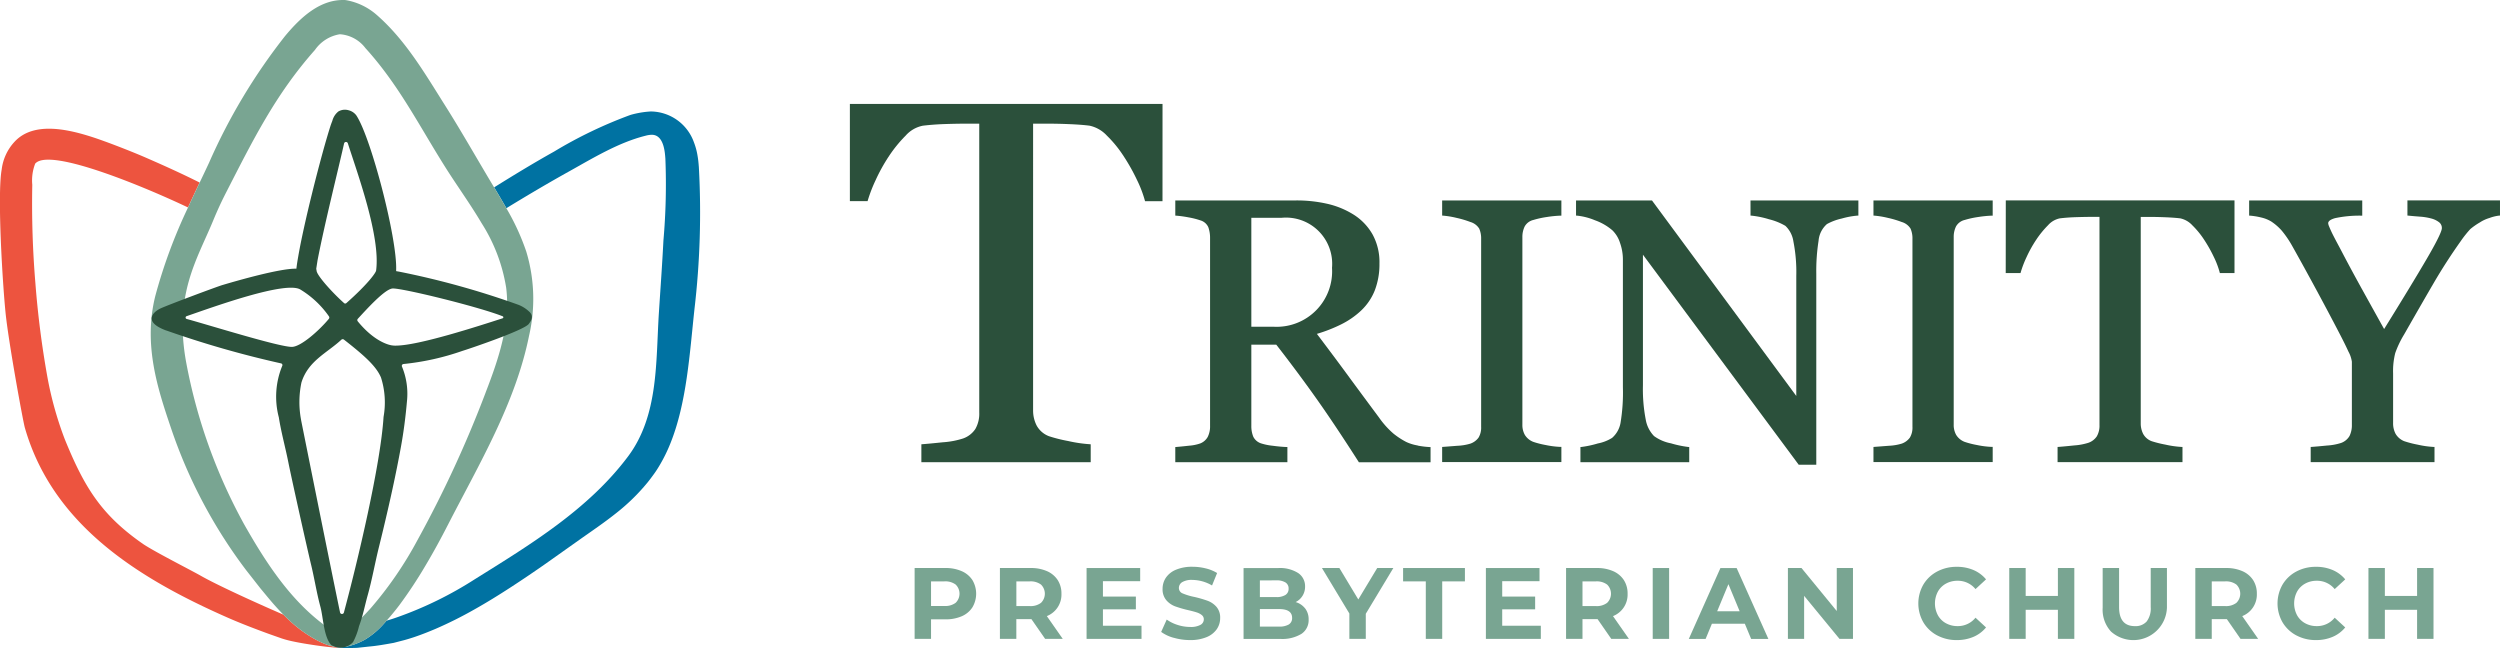<svg xmlns="http://www.w3.org/2000/svg" xmlns:xlink="http://www.w3.org/1999/xlink" width="270" height="70" viewBox="0 0 270 70"><defs><clipPath id="clip-path"><rect id="Rect&#xE1;ngulo_185" data-name="Rect&#xE1;ngulo 185" width="270" height="70" transform="translate(0)" fill="none"></rect></clipPath></defs><g id="Grupo_456" data-name="Grupo 456" transform="translate(-0.008 -0.003)"><g id="Grupo_455" data-name="Grupo 455" transform="translate(0.007 0.003)" clip-path="url(#clip-path)"><path id="Trazado_221" data-name="Trazado 221" d="M687.107,90.524h-1.883a12.9,12.9,0,0,0-.89-2.331,20.769,20.769,0,0,0-1.436-2.549,12.744,12.744,0,0,0-1.792-2.195,3.567,3.567,0,0,0-1.874-1.078q-.847-.109-2.134-.164t-2.38-.054h-1.586V113.1a3.579,3.579,0,0,0,.381,1.649,2.542,2.542,0,0,0,1.337,1.159,16.154,16.154,0,0,0,2.061.518,15.162,15.162,0,0,0,2.443.354v1.936H661.066V116.78q.763-.054,2.333-.218a8.989,8.989,0,0,0,2.171-.41,2.644,2.644,0,0,0,1.324-1.022,3.311,3.311,0,0,0,.423-1.786V82.153h-1.583q-.846,0-2.1.041t-2.4.177a3.333,3.333,0,0,0-1.87,1.078,14.335,14.335,0,0,0-1.788,2.195,18.5,18.5,0,0,0-1.446,2.6,15.653,15.653,0,0,0-.874,2.277h-1.911v-10.5h33.766Z" transform="translate(-561.557 -68.797)" fill="#2b503b"></path><path id="Trazado_222" data-name="Trazado 222" d="M929.715,180.726a4.679,4.679,0,0,1-1.25-.384,8.244,8.244,0,0,1-1.374-.9,9.312,9.312,0,0,1-1.55-1.726c-1.321-1.775-2.454-3.309-3.371-4.56-.895-1.222-2.02-2.729-3.346-4.483a16.241,16.241,0,0,0,2.6-1.015,8.873,8.873,0,0,0,2.164-1.491,6.055,6.055,0,0,0,1.493-2.2,7.877,7.877,0,0,0,.5-2.909,6.209,6.209,0,0,0-.748-3.131,6.085,6.085,0,0,0-2-2.106,9.178,9.178,0,0,0-2.866-1.191,14.847,14.847,0,0,0-3.369-.368H903.532V155.9l.112.008a12.261,12.261,0,0,1,1.331.185,8.643,8.643,0,0,1,1.264.32,1.347,1.347,0,0,1,.858.738,3.409,3.409,0,0,1,.19,1.183v20.263a2.533,2.533,0,0,1-.253,1.206,1.589,1.589,0,0,1-.8.7,4.647,4.647,0,0,1-1.22.247q-.9.1-1.371.138l-.112.009v1.635h12.107v-1.641l-.118,0c-.4-.012-.9-.059-1.49-.137a6.055,6.055,0,0,1-1.217-.249,1.42,1.42,0,0,1-.861-.733,3.024,3.024,0,0,1-.208-1.168v-8.766h2.693c1.555,2,3.02,3.967,4.355,5.854s2.866,4.182,4.531,6.789l.035.056H931.1v-1.641l-.117,0a9.541,9.541,0,0,1-1.268-.156m-17.971-24.6h3.24a4.992,4.992,0,0,1,5.474,5.4,5.992,5.992,0,0,1-6.245,6.365h-2.469Z" transform="translate(-776.599 -132.615)" fill="#2b503b"></path><path id="Trazado_223" data-name="Trazado 223" d="M1108.68,155.894l.112.008a9.817,9.817,0,0,1,1.455.244,10.408,10.408,0,0,1,1.475.439,1.67,1.67,0,0,1,.962.719,2.613,2.613,0,0,1,.207,1.1v20.3a2.1,2.1,0,0,1-.277,1.167,1.841,1.841,0,0,1-.891.655,5.622,5.622,0,0,1-1.39.23c-.671.052-1.185.093-1.541.118l-.112.008v1.636h12.877v-1.642l-.118,0a9.676,9.676,0,0,1-1.571-.2,9.444,9.444,0,0,1-1.331-.338,1.855,1.855,0,0,1-.921-.749,2.18,2.18,0,0,1-.271-1.1V158.21a2.582,2.582,0,0,1,.245-1.133,1.452,1.452,0,0,1,.935-.707,10.017,10.017,0,0,1,1.465-.322,12.642,12.642,0,0,1,1.45-.146l.117,0v-1.641H1108.68Z" transform="translate(-952.927 -132.612)" fill="#2b503b"></path><path id="Trazado_224" data-name="Trazado 224" d="M1230.462,155.9l.114.007a9.87,9.87,0,0,1,1.883.39,6.58,6.58,0,0,1,1.77.712,2.892,2.892,0,0,1,.863,1.679,17,17,0,0,1,.313,3.733v12.958l-15.551-21.067-.036-.049h-8.2V155.9l.115.006a6.821,6.821,0,0,1,1.93.5,5.911,5.911,0,0,1,1.888,1.091,3.269,3.269,0,0,1,.818,1.353,5.4,5.4,0,0,1,.31,1.777v13.8a20.038,20.038,0,0,1-.255,3.855,2.79,2.79,0,0,1-.91,1.624,4.447,4.447,0,0,1-1.534.6,11.078,11.078,0,0,1-1.776.382l-.112.008v1.637h11.75v-1.64l-.116-.006a11.448,11.448,0,0,1-1.853-.391,4.533,4.533,0,0,1-1.83-.784,3.37,3.37,0,0,1-.9-1.793,17.3,17.3,0,0,1-.3-3.7V160.122l16.786,22.634.036.049h1.9V162.165a21.075,21.075,0,0,1,.245-3.534,2.7,2.7,0,0,1,.905-1.815,6.031,6.031,0,0,1,1.606-.6,8.841,8.841,0,0,1,1.673-.312l.117,0v-1.641h-11.651Z" transform="translate(-1041.405 -132.616)" fill="#2b503b"></path><path id="Trazado_225" data-name="Trazado 225" d="M1440.268,155.894l.112.008a9.817,9.817,0,0,1,1.455.244,10.407,10.407,0,0,1,1.475.439,1.671,1.671,0,0,1,.962.719,2.615,2.615,0,0,1,.206,1.1v20.3a2.1,2.1,0,0,1-.277,1.167,1.84,1.84,0,0,1-.891.655,5.624,5.624,0,0,1-1.39.23c-.672.052-1.185.093-1.541.118l-.112.008v1.636h12.877v-1.642l-.118,0a9.694,9.694,0,0,1-1.571-.2,9.443,9.443,0,0,1-1.33-.338,1.855,1.855,0,0,1-.921-.749,2.181,2.181,0,0,1-.271-1.1V158.21a2.584,2.584,0,0,1,.245-1.133,1.453,1.453,0,0,1,.935-.707,10.015,10.015,0,0,1,1.465-.322,12.643,12.643,0,0,1,1.449-.146l.117,0v-1.641h-12.877Z" transform="translate(-1237.932 -132.612)" fill="#2b503b"></path><path id="Trazado_226" data-name="Trazado 226" d="M1541.936,162.1h1.6l.024-.09a11.39,11.39,0,0,1,.626-1.631,13.347,13.347,0,0,1,1.04-1.869,10.27,10.27,0,0,1,1.28-1.572,2.308,2.308,0,0,1,1.283-.745c.552-.066,1.133-.109,1.729-.127s1.113-.03,1.519-.03h1.025v22.472a2.287,2.287,0,0,1-.288,1.229,1.81,1.81,0,0,1-.9.693,6.438,6.438,0,0,1-1.539.288c-.777.082-1.329.132-1.686.158l-.113.008v1.637h13.49v-1.641l-.118,0a10.807,10.807,0,0,1-1.748-.254,11.82,11.82,0,0,1-1.47-.368,1.729,1.729,0,0,1-.909-.783,2.479,2.479,0,0,1-.263-1.139V156.04h1.028c.524,0,1.1.013,1.719.04s1.133.066,1.533.117a2.486,2.486,0,0,1,1.292.747,9.246,9.246,0,0,1,1.281,1.569,15.072,15.072,0,0,1,1.032,1.832,9.265,9.265,0,0,1,.636,1.666l.023.092h1.581v-7.846h-24.7Z" transform="translate(-1325.317 -132.612)" fill="#2b503b"></path><path id="Trazado_227" data-name="Trazado 227" d="M1746.154,154.257v1.633l.109.011q.575.059,1.25.109a6.413,6.413,0,0,1,1.221.2,2.34,2.34,0,0,1,.846.41.775.775,0,0,1,.292.636c0,.237-.281,1-1.614,3.284-1.06,1.816-2.615,4.376-4.622,7.609q-1.488-2.68-2.424-4.37c-.641-1.158-1.278-2.337-1.892-3.5q-.317-.613-.672-1.275t-.609-1.169c-.144-.3-.256-.552-.333-.742a1.21,1.21,0,0,1-.11-.368c0-.227.25-.412.743-.553a12.724,12.724,0,0,1,2.817-.27l.119,0v-1.642h-12.216v1.636l.112.008a7.5,7.5,0,0,1,1.177.194,3.713,3.713,0,0,1,1.1.437,5.722,5.722,0,0,1,1.133.986,10.916,10.916,0,0,1,1.142,1.678c.706,1.254,1.551,2.788,2.51,4.56s1.847,3.446,2.629,4.956c.353.679.661,1.3.917,1.862a3.249,3.249,0,0,1,.375,1.1v6.813a2.624,2.624,0,0,1-.253,1.208,1.733,1.733,0,0,1-.917.754,6.15,6.15,0,0,1-1.508.277c-.756.075-1.3.123-1.658.148l-.112.008v1.636h13.372v-1.642l-.118,0a10.109,10.109,0,0,1-1.7-.244,11.448,11.448,0,0,1-1.458-.377,1.906,1.906,0,0,1-.923-.787,2.418,2.418,0,0,1-.272-1.176v-5.352a7.965,7.965,0,0,1,.231-2.2,10.606,10.606,0,0,1,.959-2.01c1.293-2.268,2.389-4.175,3.261-5.667.863-1.475,1.819-2.955,2.841-4.393a11.96,11.96,0,0,1,1.052-1.325,7.465,7.465,0,0,1,1.038-.722,3.852,3.852,0,0,1,1.014-.467,4.559,4.559,0,0,1,1.036-.26l.114-.008v-1.637Z" transform="translate(-1486.151 -132.612)" fill="#2b503b"></path><path id="Trazado_228" data-name="Trazado 228" d="M708.2,437.514a2.622,2.622,0,0,1,1.156.962,2.881,2.881,0,0,1,0,2.947,2.575,2.575,0,0,1-1.156.963,4.322,4.322,0,0,1-1.768.333h-1.543v2.11h-1.773v-7.654h3.316a4.254,4.254,0,0,1,1.768.339m-.651,3.416a1.372,1.372,0,0,0,.026-1.942l-.026-.026a1.866,1.866,0,0,0-1.215-.345h-1.445v2.658h1.445a1.863,1.863,0,0,0,1.215-.345" transform="translate(-604.336 -375.829)" fill="#79a592"></path><path id="Trazado_229" data-name="Trazado 229" d="M773.6,444.832,772.12,442.7h-1.631v2.132h-1.773V437.18h3.316a4.263,4.263,0,0,1,1.768.338,2.623,2.623,0,0,1,1.156.962,2.652,2.652,0,0,1,.405,1.477,2.494,2.494,0,0,1-1.577,2.415l1.718,2.46Zm-.448-5.865a1.867,1.867,0,0,0-1.215-.345h-1.445v2.668h1.445a1.846,1.846,0,0,0,1.216-.35,1.379,1.379,0,0,0,.022-1.951l-.022-.022" transform="translate(-660.724 -375.833)" fill="#79a592"></path><path id="Trazado_230" data-name="Trazado 230" d="M841.267,443.419v1.421h-5.933v-7.652h5.789v1.42H837.1v1.662h3.558v1.378H837.1v1.771Z" transform="translate(-717.983 -375.84)" fill="#79a592"></path><path id="Trazado_231" data-name="Trazado 231" d="M894.038,443.908a4.137,4.137,0,0,1-1.363-.639l.6-1.334a4.089,4.089,0,0,0,1.172.579,4.389,4.389,0,0,0,1.357.219,2.166,2.166,0,0,0,1.116-.225.676.676,0,0,0,.361-.6.571.571,0,0,0-.213-.453,1.628,1.628,0,0,0-.548-.29c-.223-.073-.523-.153-.9-.241a12.381,12.381,0,0,1-1.435-.415,2.336,2.336,0,0,1-.957-.667,1.8,1.8,0,0,1-.4-1.224,2.129,2.129,0,0,1,.361-1.208,2.432,2.432,0,0,1,1.089-.858,4.441,4.441,0,0,1,1.779-.318,5.882,5.882,0,0,1,1.434.176,4.216,4.216,0,0,1,1.226.5l-.548,1.344a4.279,4.279,0,0,0-2.123-.6,1.99,1.99,0,0,0-1.1.241.733.733,0,0,0-.356.634.621.621,0,0,0,.411.584,6.408,6.408,0,0,0,1.254.377,12.5,12.5,0,0,1,1.434.416,2.359,2.359,0,0,1,.957.655,1.76,1.76,0,0,1,.4,1.214,2.092,2.092,0,0,1-.366,1.2,2.473,2.473,0,0,1-1.1.858,4.5,4.5,0,0,1-1.784.317,6.256,6.256,0,0,1-1.756-.246" transform="translate(-767.268 -375.023)" fill="#79a592"></path><path id="Trazado_232" data-name="Trazado 232" d="M962.672,441.554a1.908,1.908,0,0,1,.372,1.2,1.769,1.769,0,0,1-.782,1.548,4,4,0,0,1-2.282.541h-3.963v-7.653h3.744a3.662,3.662,0,0,1,2.149.536,1.7,1.7,0,0,1,.75,1.454,1.84,1.84,0,0,1-1.018,1.684,2.019,2.019,0,0,1,1.028.694m-4.891-3.034v1.8h1.762a1.783,1.783,0,0,0,1-.23.766.766,0,0,0,.34-.678.754.754,0,0,0-.34-.673,1.823,1.823,0,0,0-1-.225Zm3.125,4.757a.787.787,0,0,0,.356-.711q0-.951-1.412-.951H957.78v1.892h2.069a1.969,1.969,0,0,0,1.056-.229" transform="translate(-821.711 -375.84)" fill="#79a592"></path><path id="Trazado_233" data-name="Trazado 233" d="M1020.985,442.127v2.711h-1.773V442.1l-2.966-4.92h1.883l2.047,3.4,2.047-3.4h1.741Z" transform="translate(-873.479 -375.839)" fill="#79a592"></path><path id="Trazado_234" data-name="Trazado 234" d="M1081.113,438.627h-2.452v-1.443h6.677v1.443h-2.452v6.21h-1.773Z" transform="translate(-927.126 -375.838)" fill="#79a592"></path><path id="Trazado_235" data-name="Trazado 235" d="M1148.246,443.419v1.421h-5.933v-7.652h5.791v1.42h-4.028v1.662h3.556v1.378h-3.557v1.771Z" transform="translate(-981.836 -375.84)" fill="#79a592"></path><path id="Trazado_236" data-name="Trazado 236" d="M1208.821,444.832l-1.478-2.132h-1.631v2.132h-1.773V437.18h3.317a4.265,4.265,0,0,1,1.768.338,2.623,2.623,0,0,1,1.155.962,2.651,2.651,0,0,1,.405,1.477,2.494,2.494,0,0,1-1.577,2.416l1.719,2.46Zm-.449-5.865a1.863,1.863,0,0,0-1.215-.345h-1.444v2.668h1.445a1.847,1.847,0,0,0,1.216-.35,1.378,1.378,0,0,0,.024-1.949l-.024-.024" transform="translate(-1034.803 -375.833)" fill="#79a592"></path><rect id="Rect&#xE1;ngulo_184" data-name="Rect&#xE1;ngulo 184" width="1.772" height="7.653" transform="translate(178.494 61.347)" fill="#79a592"></rect><path id="Trazado_237" data-name="Trazado 237" d="M1304.351,443.2h-3.557l-.679,1.64H1298.3l3.415-7.653h1.752l3.426,7.653h-1.861Zm-.558-1.345-1.215-2.93-1.215,2.93Z" transform="translate(-1115.908 -375.836)" fill="#79a592"></path><path id="Trazado_238" data-name="Trazado 238" d="M1381.521,437.186v7.653h-1.456l-3.82-4.647v4.647h-1.752v-7.653h1.467l3.809,4.646v-4.646Z" transform="translate(-1181.398 -375.84)" fill="#79a592"></path><path id="Trazado_239" data-name="Trazado 239" d="M1476.792,443.654a3.8,3.8,0,0,1-1.489-1.41,4.1,4.1,0,0,1,0-4.078,3.8,3.8,0,0,1,1.489-1.41,4.421,4.421,0,0,1,2.129-.508,4.482,4.482,0,0,1,1.8.35,3.607,3.607,0,0,1,1.351,1.006l-1.138,1.05a2.449,2.449,0,0,0-1.927-.9,2.557,2.557,0,0,0-1.27.312,2.21,2.21,0,0,0-.87.869,2.729,2.729,0,0,0,0,2.536,2.21,2.21,0,0,0,.87.869,2.556,2.556,0,0,0,1.27.312,2.439,2.439,0,0,0,1.927-.908l1.138,1.049a3.546,3.546,0,0,1-1.357,1.018,4.52,4.52,0,0,1-1.806.349,4.405,4.405,0,0,1-2.118-.508" transform="translate(-1267.579 -375.032)" fill="#79a592"></path><path id="Trazado_240" data-name="Trazado 240" d="M1551.682,437.186v7.653h-1.773V441.7h-3.48v3.138h-1.773v-7.653h1.773V440.2h3.48v-3.018Z" transform="translate(-1327.655 -375.84)" fill="#79a592"></path><path id="Trazado_241" data-name="Trazado 241" d="M1617.4,444.059a3.491,3.491,0,0,1-.914-2.591v-4.286h1.773v4.22q0,2.056,1.708,2.056a1.6,1.6,0,0,0,1.27-.5,2.324,2.324,0,0,0,.438-1.558v-4.221h1.752v4.286a3.626,3.626,0,0,1-6.027,2.591" transform="translate(-1389.397 -375.836)" fill="#79a592"></path><path id="Trazado_242" data-name="Trazado 242" d="M1692.584,444.832l-1.478-2.132h-1.631v2.132H1687.7V437.18h3.317a4.259,4.259,0,0,1,1.767.338,2.626,2.626,0,0,1,1.156.962,2.655,2.655,0,0,1,.405,1.477,2.493,2.493,0,0,1-1.577,2.415l1.719,2.46Zm-.448-5.865a1.867,1.867,0,0,0-1.215-.345h-1.445v2.668h1.445a1.847,1.847,0,0,0,1.216-.35,1.379,1.379,0,0,0,.022-1.951l-.022-.022" transform="translate(-1450.605 -375.833)" fill="#79a592"></path><path id="Trazado_243" data-name="Trazado 243" d="M1752.921,443.654a3.8,3.8,0,0,1-1.489-1.41,4.107,4.107,0,0,1,0-4.078,3.8,3.8,0,0,1,1.489-1.41,4.425,4.425,0,0,1,2.129-.508,4.48,4.48,0,0,1,1.8.35,3.6,3.6,0,0,1,1.351,1.006l-1.138,1.05a2.445,2.445,0,0,0-1.926-.9,2.554,2.554,0,0,0-1.27.312,2.213,2.213,0,0,0-.87.869,2.735,2.735,0,0,0,0,2.536,2.213,2.213,0,0,0,.87.869,2.553,2.553,0,0,0,1.27.312,2.437,2.437,0,0,0,1.926-.908l1.138,1.049a3.537,3.537,0,0,1-1.357,1.018,4.514,4.514,0,0,1-1.805.349,4.411,4.411,0,0,1-2.118-.508" transform="translate(-1504.916 -375.032)" fill="#79a592"></path><path id="Trazado_244" data-name="Trazado 244" d="M1827.809,437.186v7.653h-1.773V441.7h-3.481v3.138h-1.773v-7.653h1.773V440.2h3.481v-3.018Z" transform="translate(-1564.989 -375.84)" fill="#79a592"></path><path id="Trazado_245" data-name="Trazado 245" d="M36.38,155.072c-.06-.012-.121-.032-.181-.047a5.276,5.276,0,0,1-1.227-.359,10.289,10.289,0,0,1-1.214-.617,14.138,14.138,0,0,1-2.148-1.555c-.347-.3-.676-.617-.992-.94-3.085-1.333-7.307-3.264-8.991-4.238-1.351-.751-4.855-2.526-6.137-3.372-4.532-3.14-6.368-6.118-8.5-11.36a37.847,37.847,0,0,1-1.861-6.649,101.771,101.771,0,0,1-1.305-10.192,103.634,103.634,0,0,1-.335-10.615,5.017,5.017,0,0,1,.312-2.284c1.564-1.849,12.3,2.725,16.507,4.731.073-.161.145-.323.219-.483q.511-1.109,1.036-2.209c-1.953-.978-3.773-1.8-5.925-2.739-1.439-.621-3.994-1.624-5.577-2.144-2.593-.842-6.423-1.787-8.5.492a5.338,5.338,0,0,0-1.379,3c-.5,2.766.123,12.687.439,15.641.34,3.175,1.847,11.434,2.059,12.209,3,10.482,12.182,16.245,21.874,20.515,1.471.648,2.97,1.218,4.473,1.768l1.133.4.282.1.326.1c.218.063.424.116.63.162.817.185,1.611.313,2.411.435s1.6.222,2.415.292c.291.021.568.045.88.053a5.2,5.2,0,0,1-.731-.092" transform="translate(-0.001 -85.168)" fill="#ed543f"></path><path id="Trazado_246" data-name="Trazado 246" d="M296.948,91.709a11.056,11.056,0,0,0-.155-1.278,7.121,7.121,0,0,0-.373-1.334,5,5,0,0,0-4.634-3.324h-.033a10.075,10.075,0,0,0-2.193.377,47.854,47.854,0,0,0-8.242,3.957c-2.32,1.3-4.34,2.535-6.472,3.863.446.745.892,1.492,1.321,2.25,2.242-1.371,4.5-2.708,6.788-3.981,2.6-1.449,5.309-3.106,8.226-3.841a3.026,3.026,0,0,1,.645-.107c1.35-.04,1.461,1.888,1.513,2.56a69.338,69.338,0,0,1-.211,8.876c-.131,2.588-.319,5.173-.487,7.759-.343,5.281-.008,11.1-3.334,15.545-4.3,5.741-10.589,9.541-16.561,13.27a40.376,40.376,0,0,1-8.261,4.059c-.423.151-.838.288-1.261.408-.094.105-.183.214-.279.318a8.683,8.683,0,0,1-2.086,1.746,7.046,7.046,0,0,1-.764.361c-.19.077-.383.153-.585.215a5.677,5.677,0,0,1-.757.178,3.584,3.584,0,0,1-.411.046,2.934,2.934,0,0,1-.44-.01c-.078-.008-.149-.022-.223-.033.06.016.12.035.181.048a5.2,5.2,0,0,0,.729.091l.037,0c.478,0,.945-.008,1.409-.025l1.314-.142c.866-.074,1.779-.242,2.629-.393l.028-.006.04-.01,1.119-.29q.578-.161,1.142-.353c.751-.256,1.481-.547,2.2-.852a43.214,43.214,0,0,0,4.18-2.087c1.352-.759,2.667-1.573,3.956-2.411s2.565-1.7,3.816-2.578l3.733-2.645c1.227-.866,2.516-1.736,3.749-2.716a21.684,21.684,0,0,0,3.448-3.347c.258-.316.494-.637.734-.968s.462-.688.669-1.044a17.079,17.079,0,0,0,1.073-2.2c1.79-4.424,2.1-9.794,2.613-14.513a89.527,89.527,0,0,0,.473-15.441" transform="translate(-221.478 -73.735)" fill="#0072a2"></path><path id="Trazado_247" data-name="Trazado 247" d="M156.46,27.2a25.254,25.254,0,0,0-2.162-4.71c-.429-.758-.875-1.505-1.321-2.249q-.221-.367-.439-.733c-1.608-2.7-3.159-5.427-4.835-8.083-2.185-3.462-4.3-7.114-7.419-9.825A6.815,6.815,0,0,0,136.919.007c-2.743-.138-4.9,1.938-6.527,3.895a63.186,63.186,0,0,0-8.2,13.669q-.5,1.071-1.015,2.144-.521,1.1-1.035,2.209c-.074.16-.146.322-.22.482a55.678,55.678,0,0,0-3.535,9.55c-1.317,5.265.249,10.017,1.7,14.3a53.992,53.992,0,0,0,8.091,15.3l1.568,2c.534.639,1.064,1.3,1.635,1.934q.41.459.846.9c.317.323.646.637.992.939a14.219,14.219,0,0,0,2.149,1.556,10.22,10.22,0,0,0,1.213.617,5.268,5.268,0,0,0,1.228.36c.074.011.145.025.223.033a2.944,2.944,0,0,0,.441.01,3.45,3.45,0,0,0,.411-.045,5.788,5.788,0,0,0,.757-.178c.2-.063.4-.138.585-.215a6.983,6.983,0,0,0,.764-.361,8.692,8.692,0,0,0,2.086-1.746c.1-.1.185-.212.279-.318q.735-.822,1.388-1.686a48.447,48.447,0,0,0,2.811-4.254c.865-1.45,1.669-2.928,2.434-4.421,3.362-6.556,7.295-13.129,8.764-20.427a17.651,17.651,0,0,0-.292-9.048m-4.4,15.194A124.089,124.089,0,0,1,144.7,58.331a40.36,40.36,0,0,1-5.043,7.347c-.494.549-1.006,1.083-1.552,1.584-.1.092-.2.183-.312.272a3.7,3.7,0,0,1-.752.5,1.974,1.974,0,0,1-.539.173,1.6,1.6,0,0,1-.343.023,1.781,1.781,0,0,1-.557-.13,4.121,4.121,0,0,1-.876-.522c-.309-.227-.609-.466-.905-.71-3.3-2.73-5.687-6.448-7.813-10.189a58.409,58.409,0,0,1-6.29-17.546c-1.338-7.347,1.163-11.057,2.919-15.316.428-1.037.851-1.95,1.229-2.7l.083-.165c2.99-5.834,5.4-10.732,9.679-15.559A4.06,4.06,0,0,1,136.312,3.7a3.77,3.77,0,0,1,2.76,1.49c3.62,3.984,5.793,8.372,8.668,12.922.808,1.278,1.682,2.542,2.523,3.822.478.727.943,1.461,1.381,2.2a18.3,18.3,0,0,1,2.632,6.927c.494,3.859-.812,7.7-2.216,11.332" transform="translate(-99.611 -0.001)" fill="#79a592"></path><path id="Trazado_248" data-name="Trazado 248" d="M118.168,108.3a108.112,108.112,0,0,0,12.409,3.558.189.189,0,0,1,.146.224.192.192,0,0,1-.016.046,8.735,8.735,0,0,0-.369,5.557c.254,1.621.7,3.211,1.02,4.818.374,1.873,2.023,9.273,2.466,11.1.365,1.511.594,3.02,1,4.52.319,1.191.352,3.212,1.154,4.134a1.851,1.851,0,0,0,2.379-.3,7.44,7.44,0,0,0,.646-1.729c.414-1.082.616-2.193.929-3.315.483-1.726.783-3.465,1.215-5.208q.232-.935.457-1.871c.711-2.972,1.377-5.957,1.923-8.964.3-1.639.508-3.292.653-4.951a7.655,7.655,0,0,0-.54-3.707.2.2,0,0,1,.174-.286,27.652,27.652,0,0,0,6.339-1.412c.59-.176,6.624-2.206,7.174-2.908.323-.412.509-.845.13-1.261a3.622,3.622,0,0,0-1.225-.807,90.577,90.577,0,0,0-12.895-3.585c-.027-.006-.327-.054-.327-.059,0-.049,0-.1,0-.149.109-3.43-2.717-14.28-4.3-16.667a1.494,1.494,0,0,0-.825-.554,1.405,1.405,0,0,0-1.116.128,1.932,1.932,0,0,0-.653,1.016c-.082.208-.161.419-.228.633-.407,1.3-.773,2.616-1.124,3.934q-.462,1.731-.889,3.471c-.289,1.176-.567,2.355-.827,3.538-.223,1.015-.436,2.032-.612,3.056-.076.438-.153.884-.2,1.33l-.106,0c-1.748,0-6.1,1.236-7.887,1.768-.59.175-5.76,2.107-6.64,2.507s-1.953,1.47.565,2.4m22.677-6.471c-.031.231-.847,1.417-3.22,3.519a.182.182,0,0,1-.234,0c-1.248-1.11-2.922-2.963-2.973-3.491,0-.02-.04-.215-.038-.234.023-.15.139-.895.139-.895.773-4.006,2.269-9.938,2.867-12.626a.211.211,0,0,1,.406-.016c1.034,3.246,3.544,10.061,3.053,13.739m2.144,8.113a2.825,2.825,0,0,1-.48-.035c-.2-.035-1.8-.328-3.648-2.592a.209.209,0,0,1,.007-.272c.985-1.066,2.872-3.159,3.723-3.271s9.405,1.985,11.923,3a.115.115,0,0,1-.009.217c-2.6.84-9.092,2.949-11.515,2.949m-10.251,8a10.243,10.243,0,0,1,.042-4.015c.733-2.351,2.774-3.191,4.309-4.621a.217.217,0,0,1,.28-.012c2.352,1.835,3.5,2.918,4,4.087a8.881,8.881,0,0,1,.278,4.266c-.319,5.17-2.812,15.648-4.282,21.12a.214.214,0,0,1-.416-.01c-1.061-5.075-4.2-20.729-4.215-20.815M120.387,107.06a.157.157,0,0,1-.011-.3c2.9-1,10.754-3.861,12.307-2.867a10.2,10.2,0,0,1,3.058,2.872.225.225,0,0,1,0,.283c-1.029,1.241-3.019,3.024-4,3.029-1.365.008-8.865-2.335-11.354-3.017" transform="translate(-100.224 -72.613)" fill="#2b503b"></path></g></g></svg>